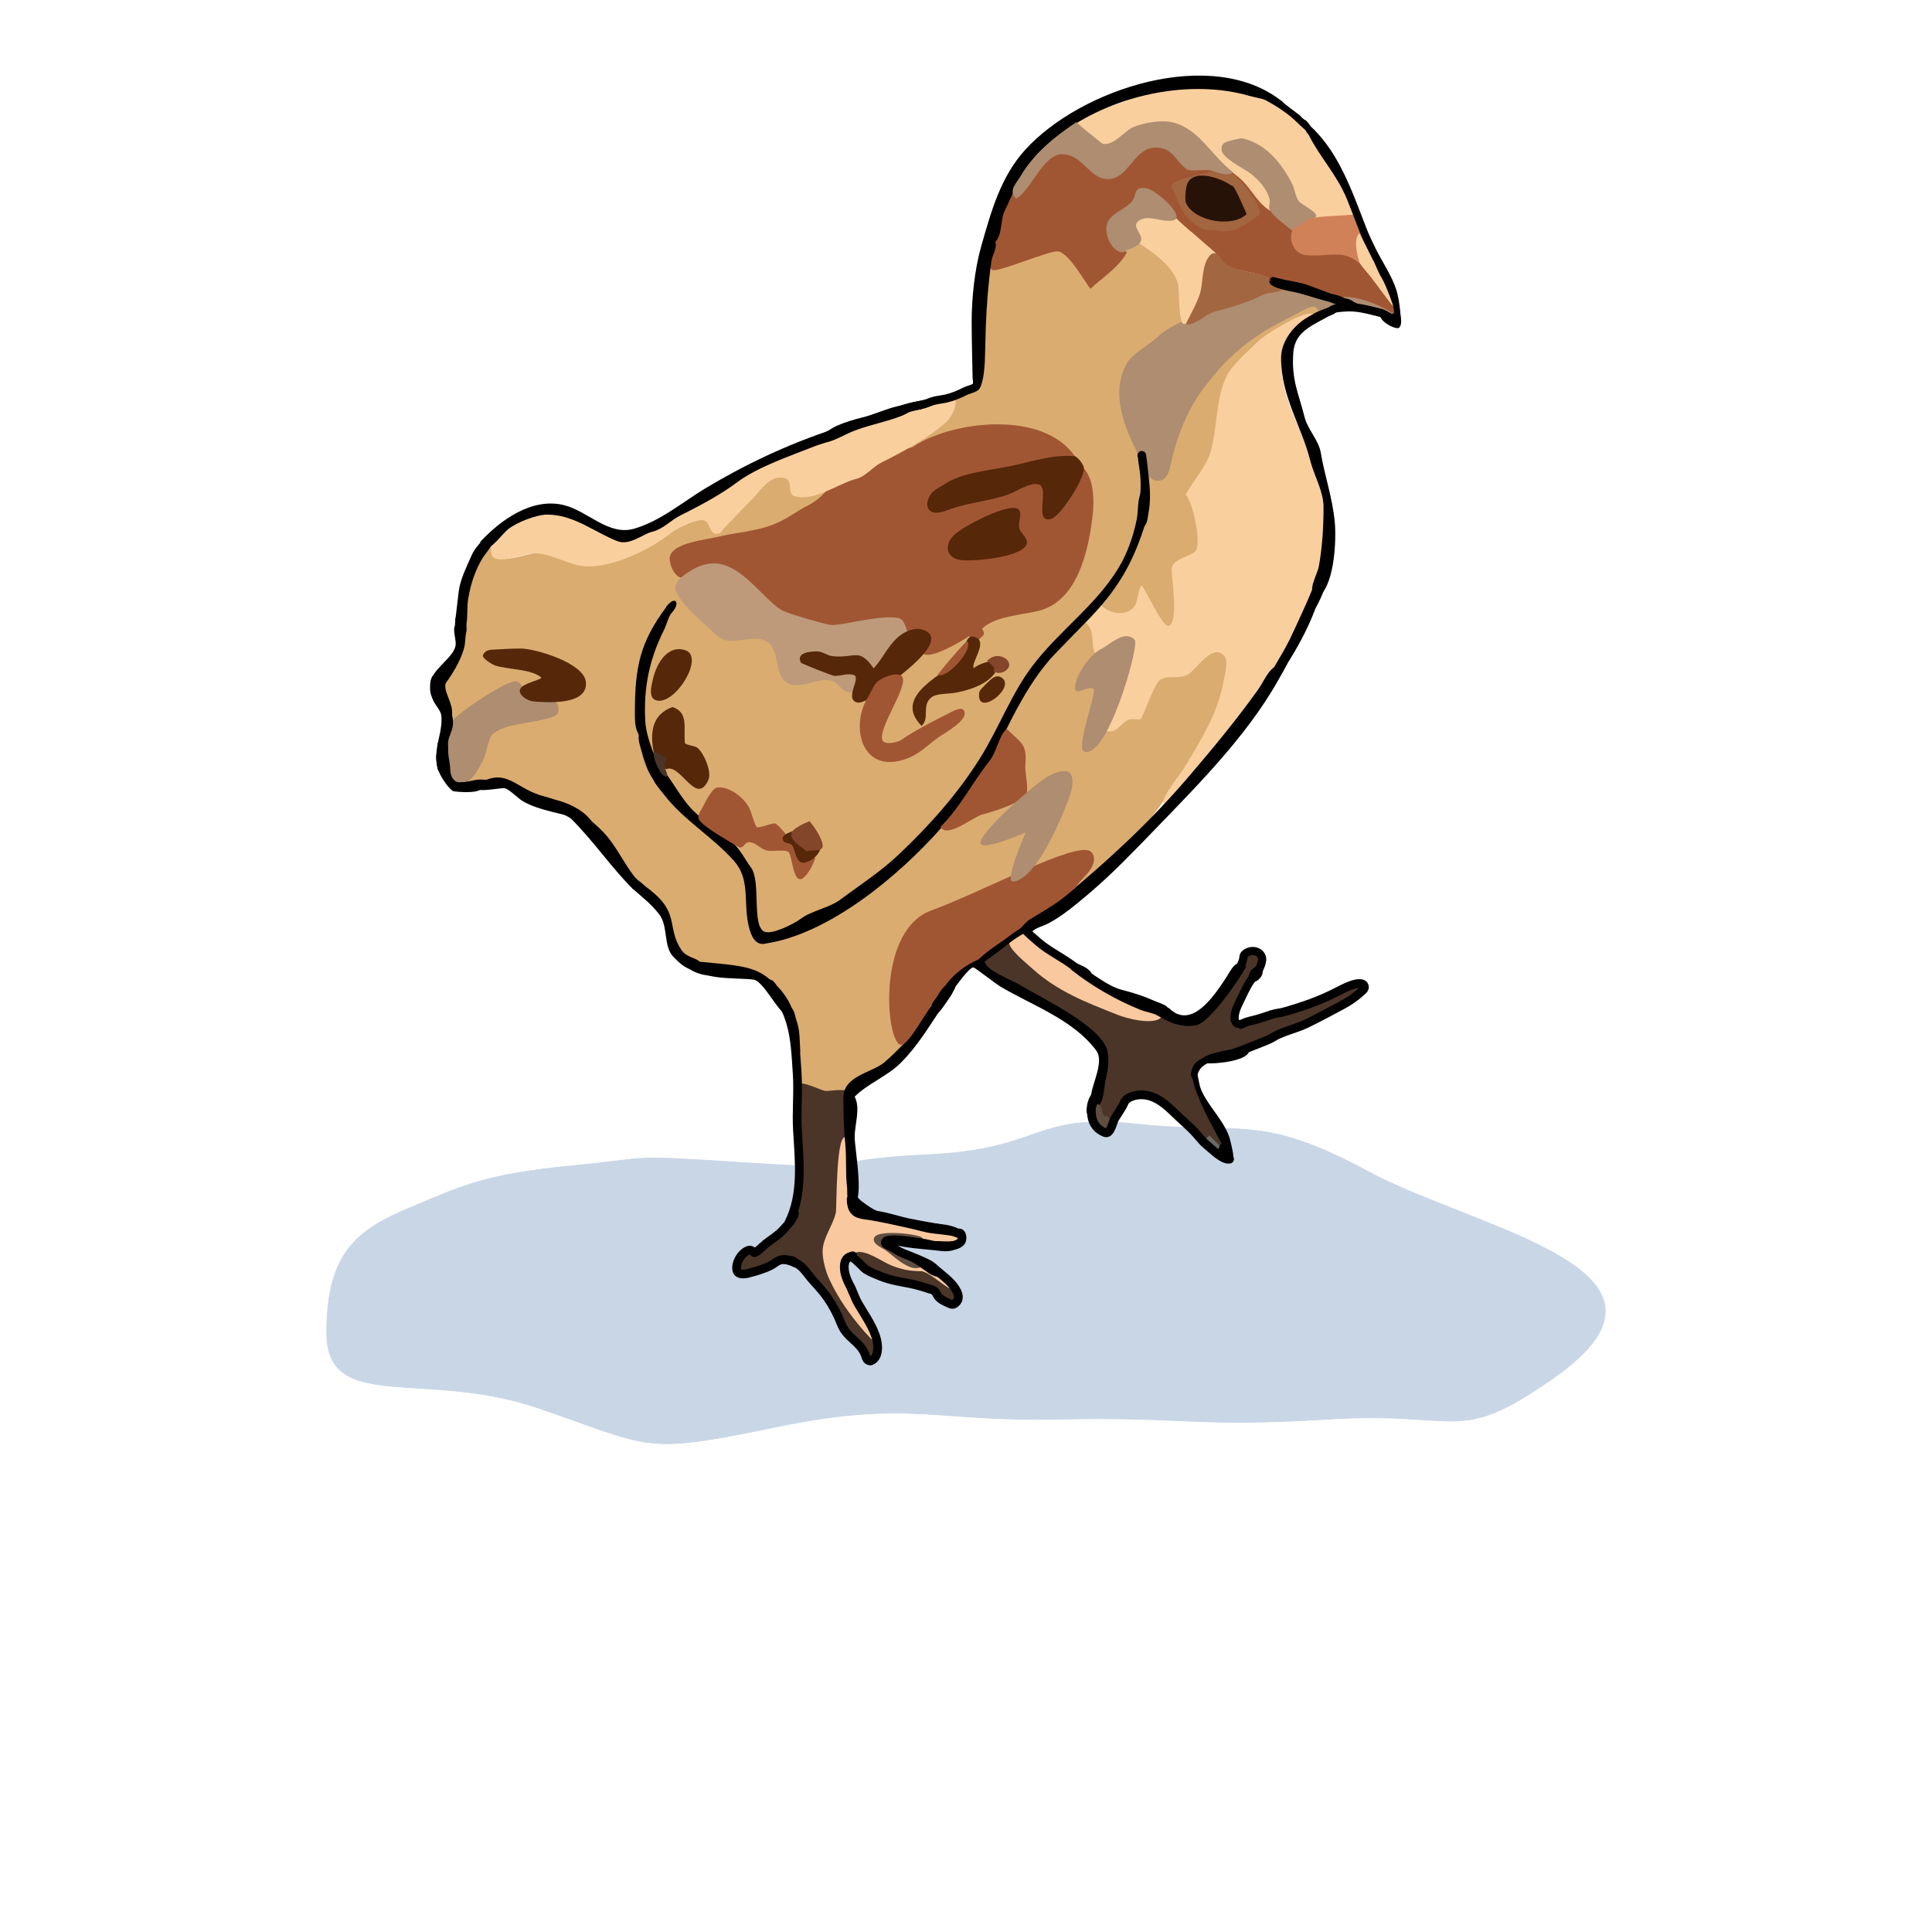 <?xml version="1.0" encoding="UTF-8" standalone="no"?>
<!DOCTYPE svg PUBLIC "-//W3C//DTD SVG 1.1//EN" "http://www.w3.org/Graphics/SVG/1.1/DTD/svg11.dtd">
<!-- Created with Vectornator (http://vectornator.io/) -->
<svg height="100%" stroke-miterlimit="10" style="fill-rule:nonzero;clip-rule:evenodd;stroke-linecap:round;stroke-linejoin:round;" version="1.1" viewBox="0 0 2048 2048" width="100%" xml:space="preserve" xmlns="http://www.w3.org/2000/svg" xmlns:xlink="http://www.w3.org/1999/xlink">
<defs/>
<g id="Layer-1"/>
<g id="Layer-2"/>
<g id="Layer-3">
<g opacity="1">
<path d="M346.327 1412.89C346.327 1327.31 378.791 1303.7 434.858 1280.09C490.932 1256.48 514.535 1244.68 606.024 1235.82C697.506 1226.97 659.14 1224.02 794.891 1232.87C930.635 1241.73 859.812 1229.92 983.757 1224.02C1107.7 1218.12 1092.95 1179.75 1205.09 1191.56C1317.23 1203.36 1334.93 1179.75 1450.02 1241.73C1565.12 1303.7 1810.05 1345.84 1647.74 1460.1C1543.95 1533.17 1550.36 1495.52 1408.71 1504.37C1267.06 1513.22 1255.25 1501.42 1122.46 1504.37C989.66 1507.32 963.099 1483.39 821.445 1512.9C679.799 1542.41 691.604 1533.88 570.609 1492.57C449.614 1451.25 346.327 1498.47 346.327 1412.89Z" fill="#c8d6e6" fill-rule="nonzero" opacity="1" stroke="#c8d6e6" stroke-linecap="butt" stroke-linejoin="round" stroke-width="0.731"/>
<g opacity="1">
<g opacity="1">
<path d="M1058 246.497C1063.5 251.996 1060.12 261.99 1067 267.497C1076.76 275.308 1105.55 263.497 1117 263.497C1127.77 263.497 1151.91 287.409 1158 293.497C1161.41 290.082 1167.51 289.236 1172 285.497C1185.59 274.173 1191.27 262.075 1208 256.497C1209.11 256.129 1211.67 259.234 1212 259.497C1220.3 266.136 1228.27 271.768 1236 279.497C1250.98 294.474 1251 304.95 1251 326.497C1251 331.072 1255 336.986 1254 341.497C1252.62 347.718 1234.49 353.538 1230 357.497C1224.87 362.022 1219.84 366.661 1215 371.497C1188.14 398.357 1193.51 445.283 1206 476.497C1209.29 484.713 1215.33 506.163 1226 507.497C1240.47 509.306 1245.16 467.017 1249 455.497C1264.3 409.6 1309.63 363.183 1351 342.497C1356.84 339.579 1390.75 322.105 1394 323.497C1396.82 324.708 1398.44 327.792 1401 329.497C1399.29 332.062 1374.03 339.283 1366 342.497C1348.7 349.417 1332.74 364.754 1320 377.497C1299.89 397.611 1298.36 435.734 1291 461.497C1287.03 475.4 1281.91 493.617 1273 505.497C1268.46 511.549 1262.39 517.718 1259 524.497C1263.98 529.476 1274.72 576.543 1271 581.497C1265.48 588.851 1245.84 593.652 1245 602.497C1243.27 620.679 1253.15 652.343 1240 665.497C1221.51 656.252 1222.55 636.048 1210 623.497C1205.34 628.156 1207.88 637.675 1204 643.497C1194.52 657.725 1176.19 652.686 1166 642.497C1175.52 632.975 1178.77 618.331 1186.48 605.497C1196.48 588.838 1209.9 573.333 1212 556.497C1213.08 547.876 1218.8 528.295 1213 522.497C1206.94 528.556 1209.65 541.255 1208 549.497C1204.72 565.921 1196.8 597.73 1186.48 611.497C1173.74 628.485 1163.73 638.005 1149 653.337C1130.39 672.703 1108.5 687.799 1093 709.497C1067.22 745.596 1051.7 790.52 1026 826.497C1000.93 861.597 969.327 894.211 937 922.497C916.29 940.618 868.673 978.667 841 984.202C829.955 986.411 821.637 993.163 809.979 991.497C798.969 989.924 801 953.107 801 943.497C801 922.796 784.699 905.338 771 890.497C772 889.497 772 889.497 773 888.497C779.047 891.521 787.291 889.58 794 891.497C799.284 893.007 804.377 885.668 809.355 886.497C817.412 887.84 827.673 898.357 835 901.497C844.428 905.538 839.543 908.481 849.571 914.497C856.656 918.748 868.548 894.918 870 892.497C864.641 887.138 863.259 879.071 858 872.497C849.623 876.686 838.69 880.807 832 887.497C829.399 884.896 823.686 875.866 820 875.497C814.155 874.913 801.124 881.271 797 875.497C795.438 873.31 796.85 870.047 796 867.497C791.354 853.558 775.246 835.466 759 837.497C747.404 838.947 748.811 861.686 743 867.497C733.293 862.644 726.674 853.171 719 845.497C713.302 839.799 700.4 825.963 706 818.497C704.5 816.997 704.5 816.997 703 815.497C718.852 799.645 738.881 854.83 749 826.497C752.83 815.773 744.105 800.602 737 793.497C733.93 790.427 724.538 793.516 724 788.497C723.112 780.211 724.297 771.825 724 763.497C723.651 753.733 710.356 748.776 703 754.497C687.02 766.926 706.459 786.038 693 799.497C688.306 794.803 686.52 783.339 685 776.497C676.522 738.346 685.484 711.045 697 676.497C699.702 668.392 717.88 643.377 713 638.497C691.811 659.687 680.03 707.365 679 744.353C678.639 757.321 673.262 767.021 678 776.497C683.964 788.426 681.224 805.721 692 816.497C688.838 822.821 705.615 840.983 709 845.497C730.126 873.666 763.152 888.7 784 916.497C800.823 938.928 782.262 978.864 804 997.497C813.012 1005.22 835.736 992.629 844 988.497C884.763 968.116 922.634 950.005 957 917.497C971.009 904.246 986.28 891.123 998 875.497C1008.51 886.007 1023.91 867.27 1035 864.497C1041.57 862.855 1076.07 844.003 1077 837.497C1078.3 828.393 1068.3 817.377 1069 805.497C1069.75 792.772 1078.32 782.74 1066 773.497C1069.23 769.191 1067.28 765.174 1069.84 760.059C1073.51 752.707 1081.37 744.083 1084 737.497C1095.41 708.962 1130.71 678.036 1151 658.497C1153.75 661.246 1155.68 659.632 1158 663.497C1161.26 668.927 1159.12 680.927 1161 687.497C1163.9 697.638 1173.32 701.594 1172 713.497C1171.41 718.83 1163.54 724.135 1160 726.497C1164.55 733.329 1179.53 734.388 1180 742.84C1180.3 748.176 1173 754.153 1173 759.497C1173 762.555 1168.92 770.866 1173 772.497C1181.67 775.965 1189.16 766.88 1195 762.497C1199.79 758.908 1207.29 763.908 1210 758.497C1216.36 745.775 1217.55 729.947 1228 719.497C1234.36 713.134 1251.15 719.573 1260 712.497C1267.84 706.225 1287.11 678.639 1299 693.497C1306.62 703.021 1299.68 725.789 1297 736.497C1287.65 773.885 1259.5 810.241 1238 842.497C1207.1 888.847 1166.68 924.364 1125 956.252C1110.14 967.618 1094.6 975.554 1080 987.497C1076.77 990.141 1066.94 993.512 1063 994.497C1050.33 997.664 1039.15 1013 1030 1021.32C1002.95 1045.9 988.757 1074.1 965 1100.5C956.203 1110.27 947.728 1120.83 937 1128.5C928.615 1134.49 917.011 1137.49 909 1143.5C903.784 1147.41 901.039 1153.72 896 1157.5C890.116 1161.91 851.403 1156 848 1147.5C843.962 1137.4 841.409 1122.83 841.409 1112.5C841.409 1080.72 825.348 1057.51 802.82 1034.99C784.922 1017.09 745.882 1033.38 723 1010.5C711.045 998.542 710.719 979.348 700.136 966.118C688.826 951.981 681.393 941.89 669 929.497C664.424 924.921 660.829 915.156 658 909.497C649.132 891.762 627.604 868.985 611 859.497C595.106 850.415 576.271 847.406 559 840.497C548.91 836.461 542.942 827.685 532 825.497C521.753 823.448 499.354 836.851 491 828.497C503.133 810.297 503.399 794.099 520 777.497C532.259 765.238 559.429 765.946 575 761.497C580.24 760 587.373 759.278 590 753.497C591.859 749.408 585.987 743.501 592 741.497C602.066 738.142 610.182 740.879 618 731.497C626.922 720.791 605.448 707.366 599 703.497C577.58 690.645 551.678 689.497 526 689.497C521.781 689.497 516.969 690.528 514 693.497C522.555 710.608 553.892 707.423 571.803 715.754C585.576 722.16 576.244 729.871 577.813 730.916C575.563 733.167 556.352 730.908 554 729.497C547.765 725.756 550.196 723.475 541 724.497C536.728 724.972 530.203 733.695 526 736.497C510.89 746.57 494.233 752.687 480 765.497C476.676 762.173 477.365 755.228 475 750.497C457.377 715.251 487.049 713.957 490 681.497C493.241 645.85 484.366 599.253 520 575.497C524.488 579.985 519.032 588.6 527 591.497C538.716 595.758 565.848 584.497 578 584.497C596.976 584.497 612.988 598.497 632 598.497C667.162 598.497 700.489 566.102 732 553.497C735.602 552.056 744.777 547.811 748 550.497C750.673 552.724 757.85 567.199 762 563.497C773.61 553.143 784.112 541.608 795 530.497C798.929 526.488 820.41 499.101 833 504.497C840.884 507.876 837.193 523.259 844 524.497C851.809 525.917 873.063 515.561 878 520.497C852.215 546.282 812.873 565.277 777 569.497C759.055 571.608 727.135 572.173 714 587.497C703.376 599.892 720.07 605.567 726 611.497C707.122 630.375 729.605 639.102 743 652.497C749.465 658.962 755.605 672.148 765 674.497C777.303 677.573 795.269 675.628 807 676.497C811.543 676.834 817.363 681.333 820 684.497C829.222 695.564 824.392 710.89 836 722.497C842.489 728.986 870.274 718.497 878 718.497C884.886 718.497 889.105 728.139 895 730.497C897.848 731.637 905.009 729.036 906 733.497C906.461 735.572 904.164 741.218 908 742.497C913.99 744.494 920.862 734.428 925 736.497C929.444 738.719 920.116 753.593 919 757.497C913.762 775.83 914.876 788.686 928 800.497C948.43 818.884 986.041 788.711 1000 776.497C1007.73 769.736 1021.87 765.112 1018 753.497C1005.92 753.497 972.898 776.048 960 782.497C955.322 784.836 942.517 792.91 937 788.497C917.336 772.766 972.052 723.514 951 716.497C957.761 708.384 969.044 695.479 979 691.497C982.604 690.055 991.376 690.422 996 689.497C1006.45 687.407 1017.12 678.418 1026 672.497C1028 673.997 1028 673.997 1030 675.497C1023.95 683.56 1002.12 708.734 1003 710.497C991.304 722.193 953.299 742.796 976 765.497C983.543 757.955 973.748 749.277 987 737.497C995.805 729.67 1014.29 732.854 1025 727.497C1029.77 725.113 1065.66 706.813 1065 703.497C1062.27 689.857 1033.85 709.574 1028 712.497C1027 711.497 1027 711.497 1026 710.497C1030.3 704.045 1033.74 697.071 1035 689.497C1035.6 685.88 1033.22 681.702 1035 678.497C1039.87 669.729 1044.64 674.14 1037 666.497C1054.71 648.786 1091.58 652.348 1113 639.497C1146.48 619.409 1150.69 583.989 1155 549.497C1156.88 534.484 1158.96 514.767 1151 501.497C1134.88 474.632 1110.93 461.927 1082 455.497C1064.27 451.557 1043.02 458.245 1025 460.497C1011.93 462.13 1002.9 460.522 991 463.497C983.37 465.405 965.608 481.105 959 474.497C972.477 461.021 993.291 455.206 1007 441.497C1011.87 436.628 1005.77 425.78 1010 420.497C1015.16 414.043 1034 415.163 1038 408.497C1040.93 403.611 1040.88 385.447 1041 382.497C1041.47 370.835 1041.58 359.161 1042 347.497C1042.65 329.576 1045.39 259.106 1058 246.497Z" fill="#daac70" fill-rule="nonzero" opacity="1" stroke="none"/>
<path d="M1140 484.497C1133.84 490.657 1118.33 485.497 1113 485.497C1104.18 485.497 1093.65 490.576 1085 492.497C1061.06 497.817 1032.7 500.646 1011 511.497C1003.42 515.29 993.497 517.006 990 527.497C982.535 549.893 1006.27 537.88 1017 535.497C1033.76 531.773 1050.67 528.939 1067 523.497C1074.76 520.912 1084.08 513.817 1092 512.497C1121.55 507.572 1096.26 551.845 1113 548.497C1124.58 546.182 1139.62 521.645 1143 511.497C1144.74 506.266 1143.71 499.782 1148 495.497C1160.33 507.823 1159.99 532.548 1158 548.497C1153.57 583.944 1142.33 637.164 1101 647.497C1083.11 651.97 1054.28 653.221 1041 666.497C1045.4 673.098 1042.18 673.315 1036 679.497C1032.72 676.214 1030.65 678.146 1027 674.497C1019.45 679.533 985.572 700.069 978 692.497C992.178 678.319 980.405 660.794 961 670.497C958.827 668.324 957.686 664.99 955 663.497C948.99 660.158 931.249 663.047 924 664.497C904.584 668.38 877.397 668.856 859 661.497C849.592 657.734 838.653 654.689 830 649.497C807.23 635.835 793.751 609.081 768 600.497C743.903 592.465 741.346 609.773 725 612.497C715.312 614.112 708.785 597.178 710 590.497C712.76 575.318 748.379 572.152 759 569.497C779.532 564.364 800.88 563.545 821 555.497C834.409 550.133 844.207 541.894 857 535.497C862.796 532.599 874.769 524.191 877 517.497C883.192 517.497 887.95 513.022 893 510.497C913.662 500.166 933.237 488.955 954 476.497C959.017 473.487 963.413 476.555 968 473.497C1009.48 445.843 1106.54 434.314 1140 484.497Z" fill="#a15633" fill-rule="nonzero" opacity="1" stroke="none"/>
<path d="M1393 333.497C1384.58 344.719 1370.76 348.973 1364 362.497C1347.64 395.226 1371.26 442.015 1386 471.497C1401.84 503.179 1407.87 548.686 1404 583.497C1393.26 680.147 1298.28 784.642 1234 852.497C1228.87 847.371 1250.9 821.328 1255 814.497C1272.85 784.748 1290.77 756.784 1297 722.497C1297.97 717.169 1302.41 700.786 1298 695.497C1285.99 681.089 1269.07 708.452 1260 714.497C1250.78 720.647 1238.66 715.087 1230 720.497C1223.16 724.774 1210.94 762.199 1209 762.497C1205.38 763.055 1201.62 761.94 1198 762.497C1189.21 763.85 1183.9 779.598 1172 774.497C1164.94 771.47 1171.52 739.069 1174 733.497C1176.98 726.798 1168.97 725.213 1166 721.497C1162.77 717.456 1170.57 711.64 1170 706.497C1169.17 699.038 1160.23 694.866 1159 687.497C1157.23 676.879 1159.81 666.857 1150 659.497C1155.84 653.661 1161.36 647.518 1167 641.497C1175.98 650.479 1192.93 653.866 1202 643.497C1206.19 638.714 1205.85 626.729 1210 620.497C1214.76 625.261 1232.84 666.138 1239 663.497C1249.52 658.99 1242 614.53 1242 603.497C1242 592.378 1260.86 590.639 1267 584.497C1274.38 577.12 1264.29 531.79 1257 524.497C1265.22 508.05 1279.46 494.676 1284 476.497C1290.93 448.764 1288.72 422.92 1300 399.368C1306.41 385.98 1322.17 373.331 1334 361.497C1340.36 355.137 1385.62 326.115 1393 333.497Z" fill="#f9cf9e" fill-rule="nonzero" opacity="1" stroke="none"/>
<path d="M1321 193.497C1328.42 200.921 1334.97 214.07 1343 220.497C1351.18 227.044 1370.45 237.09 1375 247.497C1380.87 260.915 1371.95 256.446 1383 267.497C1390.2 274.696 1419.17 260.626 1431 269.497C1451.11 284.579 1461.27 310.347 1481 323.497C1479.77 328.412 1479.03 326.525 1482 329.497C1474.08 339.402 1464.04 324.257 1453 321.497C1432.02 316.253 1409.67 315.334 1390 305.497C1384.85 302.924 1377.23 305.722 1373 301.497C1362.64 306.676 1351.29 297.214 1342 293.497C1324.91 286.661 1304.89 288.392 1291 274.497C1282.6 266.099 1276.03 257.461 1267 249.497C1260.49 243.753 1249.01 237.657 1244 230.497C1237.83 221.68 1231.46 205.862 1218 202.497C1203.06 198.763 1204.65 210.851 1196 219.497C1190.21 225.292 1183.85 225.815 1178 232.497C1167.73 244.229 1185.81 260.586 1194.5 267.536C1186.66 283.218 1164.78 297.282 1155.93 306.129C1152.5 302.699 1133.44 268.403 1122 266.497C1112.78 264.96 1056.2 289.97 1051.57 285.997C1035.86 272.532 1059.19 217.306 1073 203.497C1075 205.497 1075 205.497 1077 207.497C1082.61 201.889 1087.6 196.309 1093 190.497C1100.22 182.723 1102.75 169.175 1110.25 161.673C1134.04 137.88 1154.25 191.456 1178 187.497C1192.01 185.162 1199.21 159.655 1215 156.497C1245.71 150.356 1237.99 162.773 1260 178.497C1262.47 180.261 1282.94 161.286 1287.2 161.673C1301.74 162.994 1318.33 197.497 1321 193.497Z" fill="#a15633" fill-rule="nonzero" opacity="1" stroke="none"/>
<path d="M1308 1085.5C1318.97 1080.01 1333.96 1079.76 1347 1076.5C1366.08 1071.73 1387.25 1063.87 1404 1055.5C1414.61 1050.19 1432.59 1051.91 1441 1043.5C1443.51 1044.75 1444.74 1045.98 1446 1048.5C1412.56 1081.94 1371.65 1087.67 1332 1107.5C1316.06 1115.47 1287.53 1110.96 1273 1125.5C1273.5 1126.5 1273.5 1126.5 1274 1127.5C1271.64 1129.86 1267.09 1129.43 1266 1133.5C1261.91 1148.84 1276.16 1177.71 1285 1189.5C1288.86 1194.64 1300.53 1210.97 1295 1216.5C1290.99 1220.51 1286.01 1209.51 1282 1205.5C1279 1208.5 1279 1208.5 1276 1211.5C1264.17 1199.66 1252.83 1187.33 1241 1175.5C1232.26 1166.75 1211.02 1155.29 1199 1162.5C1189.09 1168.45 1185.12 1180.31 1179 1189.5C1175.31 1187.65 1177.53 1189.02 1173 1184.5C1159.32 1191.34 1167.08 1153.17 1168 1149.5C1174.89 1121.95 1173.72 1111.22 1153 1090.5C1127.71 1065.21 1090.14 1056.85 1063 1036.5C1059.26 1033.69 1035.89 1022.17 1039 1017.5C1041.88 1013.18 1063.63 995.224 1070 996.497C1071.79 996.856 1078.64 1008.98 1080 1010.5C1091.46 1023.3 1102.78 1031.58 1116 1041.5C1149.45 1066.59 1191.14 1077.5 1232 1077.5C1241.21 1077.5 1250.41 1086.5 1260 1086.5C1276.47 1086.5 1309.21 1037.34 1314.55 1021.32C1315.79 1017.6 1315.84 1016.66 1321 1011.5C1325.18 1007.32 1335.11 1012.17 1336 1017.5C1337.23 1024.89 1329.05 1025.34 1327 1031.5C1325.73 1035.3 1326.4 1040.29 1325 1044.5C1320.93 1056.71 1303.63 1072.38 1308 1085.5Z" fill="#4a3528" fill-rule="nonzero" opacity="1" stroke="none"/>
<path d="M1007 421.497C1018.95 419.433 1010.8 440.565 1003 447.497C983.903 464.473 956.463 479.266 934 490.497C925.479 494.758 917.319 505.167 908 507.497C889.461 512.132 864.878 530.971 844 526.497C830.545 523.614 845.73 504.424 825 506.497C812.981 507.699 805.541 520.956 797 529.497C787.165 539.332 777.532 549.369 768 559.497C765.965 561.659 765.171 564.591 762 565.497C751.481 568.502 753.295 552.956 746 551.497C738.488 549.995 718.065 559.645 712 564.497C689.381 582.592 651.982 600.497 623 600.497C604.459 600.497 586.306 586.497 566 586.497C556.869 586.497 524.213 600.349 521 587.497C515.908 567.13 540.334 559.697 554 551.497C602.732 522.258 631.633 580.339 679 568.497C695.089 564.475 706.291 550.381 721 544.497C749.495 533.099 771.236 511.299 798.624 497.605C804.913 494.46 817.379 489.152 824 487.497C834.429 484.89 844.438 479.278 854 474.497C871.104 465.945 891.839 462.078 909 453.497C939.726 438.134 973.149 427.347 1007 421.497Z" fill="#f9cf9e" fill-rule="nonzero" opacity="1" stroke="none"/>
<path d="M1434 229.497C1425.01 229.497 1404.7 234.437 1395 232.497C1391.01 231.699 1390.65 225.586 1388 222.497C1385.16 219.18 1378.21 216.705 1375 213.497C1371.61 210.104 1371.69 203.725 1370 199.497C1363.8 183.99 1351.18 166.914 1338 157.497C1330.52 152.152 1300.37 142.712 1297 154.497C1294.12 164.58 1310.74 171.631 1317 176.497C1334.22 189.887 1343.83 197.669 1348 218.497C1348.87 222.824 1350.13 220.365 1347 223.497C1334.67 217.331 1327.52 202.019 1317 191.497C1307.43 181.925 1294.7 176.202 1285 166.497C1273.89 155.383 1267.11 138.101 1251 133.497C1237.73 129.705 1214.57 128.957 1202 136.497C1191.56 142.762 1182.15 154.497 1169 154.497C1166.73 154.497 1145.79 135.129 1140 130.497C1152.75 117.744 1178.69 113.021 1195 106.497C1268.73 77.004 1349.23 85.623 1397 152.497C1405.2 163.972 1438.42 216.224 1434 229.497Z" fill="#f9cf9e" fill-rule="nonzero" opacity="1" stroke="none"/>
<path d="M1333.85 228.497C1333.39 228.27 1320.5 239.532 1307.4 243.857C1297.71 247.055 1287.06 243.57 1285.59 243.857C1277.36 245.452 1265.02 239.019 1256.47 227.497C1249.38 217.955 1245.62 203.572 1242.36 199.497C1233.88 188.925 1294.87 182.362 1293 178.625C1300.1 171.529 1343.16 219.183 1333.85 228.497Z" fill="#a26640" fill-rule="nonzero" opacity="1" stroke="none"/>
<path d="M1477.03 332.818C1474.31 335.538 1468.72 332.776 1466 335.497C1454.42 327.778 1429.57 323.782 1416 326.497C1411.83 327.331 1405.19 332.195 1401 331.497C1397.97 330.992 1396.67 327.022 1394 325.497C1389.73 323.056 1375.25 332.373 1371 334.497C1347.57 346.21 1328.76 356.717 1309 374.497C1300.9 381.786 1293.8 389.003 1287 397.497C1279.96 406.295 1272.85 414.739 1267 424.497C1253.92 446.295 1246.54 467.573 1241 492.497C1239.26 500.327 1236.46 510.805 1226 509.497C1213.27 507.906 1208.71 485.913 1204 476.497C1187.66 443.823 1179.22 412.385 1194.5 385.144C1200.48 374.489 1219.59 364.909 1229 355.497C1232.39 352.11 1251.21 339.604 1255 341.497C1262.93 333.57 1280.98 331.253 1292 328.497C1313.98 323.003 1334.22 308.549 1356 306.129C1372.64 304.28 1393.12 314.205 1409 319.497C1413.82 321.103 1417.26 316.566 1421 315.497C1434.74 311.572 1466.37 324.291 1477.03 332.818Z" fill="#ae8d71" fill-rule="nonzero" opacity="1" stroke="none"/>
<path d="M881 662.497C893.611 663.285 933.171 651.112 952.715 655.275C958.56 656.52 960.436 666.369 962 669.497C948.822 682.675 937.321 696.712 925 711.497C920.258 706.755 922.002 700.387 915 696.497C911.789 694.713 900.805 695.656 898 696.497C889.749 698.973 852.777 689.554 850 696.497C844.841 709.394 902.797 713.097 906 713.497C912.592 714.321 908.199 732.447 904 733.497C892.939 736.262 890.196 723.796 881 721.497C866.455 717.861 850.98 729.824 838 725.497C820.115 719.535 827.19 693.687 816 682.497C802.446 668.944 774.565 687.093 761 674.497C755.24 669.148 712.849 634.101 716 621.497C717.929 613.782 726.486 608.405 733 604.497C769.876 582.372 792.955 615.82 819 639.497C821.866 642.103 826.58 645.787 830 647.497C837.167 651.081 876.141 662.193 881 662.497Z" fill="#be9a7b" fill-rule="nonzero" opacity="1" stroke="none"/>
<path d="M917.536 1412.5C921.536 1408.5 922 1416.5 926 1412.5C931.484 1417.98 933.167 1447.91 924 1441.5C913.46 1434.12 909.514 1422.16 902 1412.5C884.88 1390.49 869.872 1367.37 850 1347.5C849.355 1346.85 840.73 1337.44 836 1336.5C821.924 1333.68 794.706 1352.27 785 1349.5C776.537 1347.08 789.647 1321.14 798 1329.5C812.301 1315.2 834.64 1306.4 843 1285.5C852.56 1261.6 846 1208.25 846 1183.5C846 1176.5 844.709 1158.27 848 1149.5C849.534 1145.41 870.235 1155.82 875 1156.5C877.959 1156.92 896.341 1153.35 898 1157.5C903.824 1172.06 896.681 1188.83 896 1204.5C895.753 1210.18 894.119 1216.9 893 1222.5C889.333 1240.83 892.863 1260.89 890 1279.5C886.929 1299.46 874 1314.79 874 1335.5C874 1360.01 899.392 1383.59 912 1402.5C914.967 1406.95 913.032 1407.99 917.536 1412.5Z" fill="#4a3528" fill-rule="nonzero" opacity="1" stroke="none"/>
<path d="M1211 519.497C1221.89 530.388 1216.38 548.364 1212 561.497C1199.33 599.493 1184.02 625.363 1154 656.497C1142.06 668.884 1129.87 681.036 1118 693.497C1086.95 726.098 1066.78 773.93 1048 811.497C1035.89 835.724 1014.95 858.308 997 878.497C952.977 928.023 878.919 990.652 810 1000.5C798.486 1002.14 794.715 987.071 793 978.497C788.274 954.865 795.108 931.744 778 912.497C755.227 886.877 725.35 869.948 704 842.497C696.489 832.841 682.079 818.458 698 810.497C711.016 823.513 720.012 844.509 735 859.497C747.787 872.284 764.998 881.495 778 894.497C785.693 902.19 790.113 911.648 796 919.497C806.989 934.149 796.602 980.798 810 987.497C817.864 991.429 841.648 979.261 848 974.497C860.725 964.953 878.886 962.583 891 953.497C911.562 938.075 932.992 924.419 952 906.497C985.304 875.096 1015.44 841.186 1039 803.497C1058.89 771.673 1071.68 736.262 1094 706.497C1122.01 669.147 1161.83 641.787 1186 601.497C1195.19 586.174 1201.51 567.958 1205 550.497C1207 540.48 1205.2 528.195 1211 519.497Z" fill="#000000" fill-rule="nonzero" opacity="1" stroke="none"/>
<path d="M1359 107.497C1357 109.497 1357 109.497 1355 111.497C1345.86 105.405 1334.31 104.442 1324 101.497C1247.17 79.545 1143.66 109.353 1092 172.497C1079.33 187.987 1073.72 206.055 1065 223.497C1060.22 233.059 1062.84 248.662 1055 256.497C1057.52 261.528 1051.8 270.876 1051 276.497C1047.68 299.72 1045.86 322.964 1045 346.497C1044.58 358.161 1044.47 369.835 1044 381.497C1043.93 383.179 1042.89 424.39 1030 411.497C1033.38 408.115 1031.07 405.059 1031 400.497C1030.69 380.83 1030 361.167 1030 341.497C1030 316.565 1033.1 285.664 1040 261.497C1050.4 225.104 1060.46 187.567 1087 158.497C1146.11 93.761 1285.31 48.548 1359 107.497Z" fill="#000000" fill-rule="nonzero" opacity="1" stroke="none"/>
<path d="M1307 182.497C1301.12 188.379 1289.5 181.747 1282 180.497C1276.59 179.596 1261.31 181.98 1258 179.497C1244.82 169.61 1243.68 156.497 1225 156.497C1203.02 156.497 1196.77 186.61 1178 189.497C1155.47 192.963 1149.01 163.497 1126 163.497C1105.39 163.497 1092.71 202.642 1077 210.497C1068.54 202.037 1077.2 194.501 1082 186.497C1096.57 162.219 1117.55 145.131 1141 129.497C1146.42 134.917 1168.73 152.452 1169 152.497C1181.44 154.57 1191.32 138.77 1202 134.497C1212.56 130.274 1230.53 126.947 1242 129.497C1271.43 136.037 1283.8 165.098 1307 182.497Z" fill="#ae8d71" fill-rule="nonzero" opacity="1" stroke="none"/>
<path d="M897.943 1206.62C895.158 1212.19 900.041 1278.58 903 1284.5C905.175 1288.85 908.063 1286.56 911 1289.5C914.509 1285.99 912.264 1288.09 918 1283.5C923.388 1288.89 988.597 1307.67 998 1306.5C1002.9 1305.89 1001.37 1303.13 1004 1300.5C1007.03 1302.01 1009.87 1300.93 1013 1302.5C1015.99 1303.99 1020.14 1309.59 1018.74 1313.59C1017.66 1316.68 1011.45 1318.45 1010.26 1318.91C1002.71 1321.82 984.312 1321.91 971.795 1318.81C964.286 1316.96 961.678 1311.74 957 1311.5C949.669 1311.12 942.316 1311.11 935 1310.5C931.514 1310.21 932.053 1309.44 929 1312.5C934.582 1323.66 957.904 1329.69 978.151 1339.78C992.338 1346.85 1004.47 1358.5 1010.26 1364.28C1004.29 1373.23 960.864 1348.74 953 1346.5C934.119 1341.1 910.264 1319.15 895 1339.5C885.568 1352.07 935.564 1412.72 926.213 1422.07C904.75 1400.61 872 1357.86 872 1326.5C872 1312.51 882.968 1299.14 886 1285.5C887.12 1280.46 885.822 1194.5 897.943 1206.62Z" fill="#f9c89e" fill-rule="nonzero" opacity="1" stroke="none"/>
<path d="M1139 483.497C1141.64 483.694 1149 492.192 1149 496.497C1149 508.732 1123.88 548.684 1113 550.497C1095.77 553.368 1113.01 516.773 1101 513.497C1091.5 510.905 1076.89 521.535 1068 524.497C1050.33 530.387 1031.83 532.402 1014 537.497C1007.55 539.339 999.546 543.497 993 543.497C981.13 543.497 980.662 532.393 987 523.497C990.143 519.085 999.533 514.545 1001 513.497C1019.01 500.629 1052.09 498.367 1074 493.497C1096.21 488.562 1115.88 481.772 1139 483.497Z" fill="#562709" fill-rule="nonzero" opacity="1" stroke="none"/>
<path d="M1361 709.497C1330.05 771.4 1272.6 829.311 1225 878.497C1201.78 902.487 1179.36 926.041 1154 947.497C1140.86 958.617 1125.07 971.961 1110 979.497C1105.07 981.963 1098.05 983.452 1094 987.497C1096.5 989.997 1096.5 989.997 1099 992.497C1097.5 994.497 1097.5 994.497 1096 996.497C1081.75 982.249 1076.47 1001.96 1069 994.497C1077.1 978.29 1111.52 964.166 1127 951.497C1174.11 912.952 1219.45 870.641 1259 824.497C1285.02 794.138 1310.62 763.225 1334 730.497C1340.94 720.787 1349.28 697.773 1361 709.497Z" fill="#000000" fill-rule="nonzero" opacity="1" stroke="none"/>
<path d="M548 722.497C556.885 726.29 552.061 734.746 558 739.497C570.259 749.304 592 731.379 592 753.497C592 760.676 576.646 762.336 572 763.497C556.746 767.311 536.163 767.625 523 777.497C517.676 781.49 515.901 797.865 512.827 804.014C508.333 813.002 499.212 834.3 484 830.497C468.71 826.675 470.125 797.998 473 786.497C474.063 782.246 474.661 769.949 478 765.497C485.32 755.737 539.566 718.897 548 722.497Z" fill="#ae8d71" fill-rule="nonzero" opacity="1" stroke="none"/>
<path d="M885 454.497C895.909 465.406 872.405 469.535 865 472.497C838.626 483.047 803.555 494.581 781 511.497C762.963 525.025 741.093 536.45 721 546.497C711.045 551.475 703.048 560.735 692 563.497C680.494 566.374 667.496 578.895 654 573.497C629.312 563.622 608.114 545.497 580 545.497C568.602 545.497 546.704 554.037 538 561.497C532.674 566.062 521.196 581.497 515 581.497C512.23 581.497 509.632 575.55 509 574.497C530.418 551.431 563.786 526.944 598 535.497C623.141 541.782 645.043 568.199 672 560.497C700.104 552.467 723.55 532.167 748 517.497C789.416 492.648 834.5 470.997 885 454.497Z" fill="#000000" fill-rule="nonzero" opacity="1" stroke="none"/>
<path d="M1246 230.497C1259.32 243.822 1274.97 255.637 1289 268.497C1274.73 282.768 1276.37 308.761 1267 327.497C1264.61 332.274 1262.18 343.497 1255 343.497C1249.23 343.497 1249.92 306.632 1249 302.497C1244.55 282.481 1223.33 268.384 1207 257.497C1211.77 247.954 1189.12 228.497 1219 228.497C1222.68 228.497 1226.34 229.091 1230 229.497C1234.83 230.033 1241.5 232.746 1246 230.497Z" fill="#f9cf9e" fill-rule="nonzero" opacity="1" stroke="none"/>
<path d="M974 666.497C1016.35 674.967 944.294 723.075 934 731.497C929.731 734.99 914.948 746.813 908 744.497C895.019 740.17 913.354 718.282 905 715.497C898.668 713.386 891.675 716.497 885 716.497C881.793 716.497 849.344 703.186 849 702.497C843.444 691.386 859.566 690.497 866 690.497C871.915 690.497 876.732 694.839 882 695.497C905.966 698.493 910.702 685.55 926 708.497C939.05 695.447 947.126 667.497 974 666.497Z" fill="#562709" fill-rule="nonzero" opacity="1" stroke="none"/>
<path d="M1420 326.497C1403.82 342.681 1373.2 344.85 1371 373.497C1368.75 402.789 1376.5 416.487 1383 442.497C1386.07 454.792 1397.92 466.993 1400 479.497C1404.21 504.785 1412.69 527.917 1415 554.497C1416.56 572.489 1414.67 615.827 1400 630.497C1398.25 629.624 1391.31 627.051 1391 625.497C1389.88 619.921 1396.93 606.372 1398 600.497C1401.78 579.683 1403 558.222 1403 537.497C1403 520.678 1392.81 503.727 1389 488.497C1379.69 451.249 1358 420.788 1358 379.497C1358 355.468 1381.92 333.177 1404 329.497C1409.13 328.641 1415.74 322.235 1420 326.497Z" fill="#000000" fill-rule="nonzero" opacity="1" stroke="none"/>
<path d="M843.301 899.803C846.928 903.43 849.053 907.743 852.301 911.803C855.482 910.212 858.934 909.487 862.301 907.803C863.301 908.803 863.301 908.803 864.301 909.803C862.6 913.204 861.018 917.94 859.301 920.803C839.972 953.018 841.137 905.721 835.301 902.803C830.455 900.38 819.76 902.583 814.301 901.803C806.507 900.69 802.629 894.024 795.301 892.803C788.627 891.691 788.352 901.302 782.263 897.497C775.159 893.057 748.103 878.265 741.693 869.803C738.169 865.149 742.637 860.13 745.301 854.803C747.952 849.499 754.734 835.499 760.301 834.803C773.874 833.106 790.529 846.875 795.301 858.803C796.252 861.182 800.832 876.558 802.301 876.803C806.872 877.565 816.729 872.803 821.301 872.803C824.797 872.803 844.382 897.64 843.301 899.803Z" fill="#a15633" fill-rule="nonzero" opacity="1" stroke="none"/>
<path d="M1087 987.497C1112.87 1013.37 1144.79 1028.73 1172 1050.5C1188.33 1063.56 1216.96 1064.46 1231 1078.5C1222.43 1087.07 1194.67 1079.76 1184 1075.5C1151.13 1062.35 1120.86 1050.92 1094 1026.5C1087.56 1020.64 1067.86 1004.91 1070 998.497C1072.14 992.092 1081.58 991.111 1087 987.497Z" fill="#f9c89e" fill-rule="nonzero" opacity="1" stroke="none"/>
<path d="M954 715.497C968.264 720.174 932.13 768.191 935 783.497C936.309 790.48 951.046 787.133 955 784.497C970.934 773.874 988.141 764.926 1005 756.497C1008.66 754.668 1019.31 748.124 1022 753.497C1026.88 763.263 1002.04 776.467 995 781.497C983.995 789.358 975.052 798.676 963 803.497C913.885 823.143 900.128 770.395 920.416 738.497C923.536 733.592 926.054 725.884 930.494 722.25C935.59 718.081 947.303 713.301 954 715.497Z" fill="#a15633" fill-rule="nonzero" opacity="1" stroke="none"/>
<path d="M1316 146.497C1341.48 151.592 1358.83 173.155 1370 195.497C1372.81 201.113 1372.92 208.403 1377 213.497C1379.87 217.079 1397.46 225.199 1395 229.497C1390.13 238.014 1379.15 238.275 1373 247.497C1364.73 239.224 1352.23 232.465 1346 222.497C1344.23 219.67 1346.6 215.777 1346 212.497C1343.93 201.095 1333.89 190.161 1325 183.497C1318.25 178.437 1296.18 167.778 1295 159.497C1293.57 149.486 1302.51 149.661 1316 146.497Z" fill="#ae8d71" fill-rule="nonzero" opacity="1" stroke="none"/>
<path d="M574 718.497C564.958 709.455 537.412 709.635 525 705.497C521.608 704.366 510.643 697.663 512 694.497C514.531 688.59 519.39 688.837 525 688.497C533.99 687.952 542.994 687.497 552 687.497C567.639 687.497 618.522 702.669 621 722.497C624.249 748.487 577.969 744.578 565 743.497C559.509 743.04 547.58 736.126 552 729.497C555.477 724.281 571.248 721.249 574 718.497Z" fill="#562709" fill-rule="nonzero" opacity="1" stroke="none"/>
<path d="M1352 298.497C1351 299.997 1355.87 302.054 1361 305.903C1356.44 310.463 1344.64 309.676 1339 312.497C1323.35 320.321 1304.16 326.208 1287 330.497C1278.79 332.549 1265.23 346.26 1256.94 343.497C1261.57 334.233 1270.95 317.743 1273 307.497C1275.14 296.8 1274.54 277.069 1284 269.497C1289.81 264.846 1295.34 276.281 1298 278.497C1311.85 290.038 1336.54 286.902 1352 298.497Z" fill="#a26640" fill-rule="nonzero" opacity="1" stroke="none"/>
<path d="M1067 772.497C1082.08 787.579 1088.8 787.889 1086.97 809.879C1086.2 819.063 1089.79 831.325 1088.59 839.694C1087.04 850.528 1049.61 861.345 1041 863.497C1031.98 865.753 1003.48 889.455 997 876.497C1018.43 855.067 1030.94 829.069 1049 806.497C1056.63 796.956 1058.32 781.176 1067 772.497Z" fill="#a15633" fill-rule="nonzero" opacity="1" stroke="none"/>
<path d="M1076 538.497C1086.92 540.094 1077.65 553.679 1081 561.497C1082.8 565.697 1090.8 571.42 1088 577.497C1081.41 591.777 1026.6 595.63 1017 593.497C1001.69 590.094 1001.85 576.644 1011 567.497C1020.37 558.129 1062.5 536.522 1076 538.497Z" fill="#562709" fill-rule="nonzero" opacity="1" stroke="none"/>
<path d="M1046 1013.5C1034.48 1025.01 1069.51 1037.2 1080 1043.5C1103.52 1057.61 1168.75 1088.25 1174 1114.5C1176.12 1125.09 1174.29 1134.18 1172 1144.5C1170.08 1153.13 1170.48 1168.51 1163 1173.5C1153.73 1179.68 1156.59 1160.98 1157 1158.5C1159.05 1146.17 1170.33 1124.61 1162 1113.5C1137.14 1080.35 1093.8 1065.78 1060 1045.5C1055.67 1042.9 1033.59 1025.82 1032 1025.5C1027.87 1024.67 1012.64 1046.04 1009 1051.5C1005.7 1050.4 1001.3 1048.8 999 1046.5C1005.87 1032.76 1031.72 999.218 1046 1013.5Z" fill="#000000" fill-rule="nonzero" opacity="1" stroke="none"/>
<path d="M990 1063.5C992.812 1064.9 995.899 1066.4 998 1068.5C984.54 1088.69 972.405 1109.09 955 1126.5C940.284 1141.21 920.18 1148.32 906 1162.5C912.41 1175.32 906 1191.16 906 1205.5C906 1218.22 917.947 1280.48 902 1276.5C897.109 1275.27 898.378 1262.52 898 1259.5C896.037 1243.79 897.572 1228.22 896 1212.5C894.373 1196.23 894 1179.84 894 1163.5C894 1140.42 924.4 1137 937 1126.5C944.426 1120.31 951.165 1113.33 958 1106.5C970.707 1093.79 977.372 1076.13 990 1063.5Z" fill="#000000" fill-rule="nonzero" opacity="1" stroke="none"/>
<path d="M713 749.497C730.419 755.303 724.334 772.507 726 787.497C726.225 789.519 736.681 790.758 739 792.497C745.868 797.648 754.693 818.056 751 826.497C738.086 856.014 721.129 807.933 706 815.497C699.028 808.525 704.345 812.221 703 805.497C701.805 799.52 695.308 808.654 693 797.497C688.934 777.844 690.616 756.959 713 749.497Z" fill="#562709" fill-rule="nonzero" opacity="1" stroke="none"/>
<path d="M1435 227.497C1442.09 234.589 1452.75 276.746 1446 283.497C1424.67 262.167 1411.86 272.735 1385 270.497C1371.64 269.384 1366.1 255.105 1369.57 245.216C1371.13 240.759 1378.89 238.61 1381 236.497C1389.06 228.438 1403.17 230.045 1435 227.497Z" fill="#d18157" fill-rule="nonzero" opacity="1" stroke="none"/>
<path d="M679 936.497C675.786 939.711 675.016 938.481 671 942.497C647.355 918.852 629.839 892.336 606 868.497C604.244 866.741 599.512 864.125 597 863.497C583.931 860.23 564.414 856.106 553 848.497C548.388 845.423 539.866 836.778 535 835.497C532.664 834.882 508.218 839.543 507 836.497C502.616 825.537 510.204 828.815 516 826.497C536.216 818.411 547.989 833.293 566 840.497C594.768 852.004 614.699 857.196 638 880.497C655.215 897.712 662.61 920.107 679 936.497Z" fill="#000000" fill-rule="nonzero" opacity="1" stroke="none"/>
<path d="M1321 1024.5C1313.84 1038.82 1282.2 1083.2 1269 1086.5C1253.94 1090.26 1239.63 1084.07 1227 1076.5C1222.47 1073.78 1214.63 1072.75 1209 1070.5C1183.23 1060.19 1156.9 1045.02 1135 1027.5C1137.5 1024.5 1137.5 1024.5 1140 1021.5C1156.22 1029.61 1172.44 1045.11 1190 1049.5C1202.77 1052.69 1227.92 1060.42 1237 1069.5C1238 1069 1238 1069 1239 1068.5C1262.92 1092.42 1287.1 1055.34 1299 1037.5C1304.84 1028.73 1310.49 1013.99 1321 1024.5Z" fill="#000000" fill-rule="nonzero" opacity="1" stroke="none"/>
<path d="M1032 708.497C1037.43 703.07 1064.83 693.835 1057 709.497C1050.1 723.292 1032.42 730.321 1015.01 733.895C1004.37 736.08 992.68 734.629 987 739.497C976.668 748.353 985.922 760.575 977 769.497C944.752 737.25 1002.22 714.272 1019 697.497C1023.52 692.976 1021.18 670.689 1034 675.497C1047.47 680.549 1029.55 701.14 1032 708.497Z" fill="#562709" fill-rule="nonzero" opacity="1" stroke="none"/>
<path d="M1215 199.497C1225.51 200.909 1257.42 230.142 1244 233.497C1232.56 236.356 1218.39 227.261 1208 233.497C1193.82 242.007 1226.99 254.167 1196 264.497C1194.2 265.096 1191.41 267.899 1189 267.497C1176.19 265.362 1168.03 242.243 1176 232.497C1183.11 223.807 1191.45 222.045 1199 214.497C1206.21 207.292 1200.23 197.513 1215 199.497Z" fill="#ae8d71" fill-rule="nonzero" opacity="1" stroke="none"/>
<path d="M1305.52 196.907C1308.05 194.38 1318.54 220.948 1321.52 226.907C1307 241.434 1267.1 235.069 1257.52 215.907C1255.47 211.803 1256.93 202.729 1257.52 198.907C1260.96 176.587 1294.44 188.594 1305.52 196.907Z" fill="#261207" fill-rule="nonzero" opacity="1" stroke="none"/>
<path d="M707 642.497C710 645.497 710 645.497 713 648.497C708.487 653.01 706.949 661.599 704 667.497C688.122 699.254 682.134 729.045 684 764.497C684.639 776.63 689.795 790.984 694 801.497C694.899 803.746 700.494 808.509 699 811.497C697.619 814.259 693.637 816.179 691 817.497C679.949 806.446 682.268 789.034 676 776.497C672.936 770.37 673 762.422 673 755.497C673 706.899 678.391 680.642 707 642.497Z" fill="#000000" fill-rule="nonzero" opacity="1" stroke="none"/>
<path d="M467 730.497C473.66 739.377 481.664 757.849 480 769.497C479.185 775.199 475.631 780.817 475 786.497C474.087 794.712 478.904 809.587 465 806.497C460.107 805.41 464.141 786.932 465 783.497C466.728 776.585 469.649 762.12 467 755.497C464.53 749.322 456.781 742.811 458 735.497C458.334 733.492 465.11 732.387 467 730.497C464.705 728.202 457.396 727.875 457 725.497C454.565 710.885 481.773 697.613 483 683.497C483.638 676.161 477.856 663.283 485 661.497C497.452 658.384 493.396 672.185 493 680.497C492.311 694.964 476.461 721.036 467 730.497Z" fill="#000000" fill-rule="nonzero" opacity="1" stroke="none"/>
<path d="M727 689.497C746.762 696.787 715.914 747.476 696 742.497C686.811 740.2 690.627 726.675 692 720.497C696.235 701.438 709.004 682.859 727 689.497Z" fill="#562709" fill-rule="nonzero" opacity="1" stroke="none"/>
<path d="M1006 1365.5C1007.5 1364 1007.5 1364 1009 1362.5C1014.92 1368.42 1021.59 1375.1 1012 1381.5C1003.83 1386.95 995.684 1370.18 993 1367.5C988.666 1363.16 969.977 1361.91 965 1361.5C956.174 1360.76 912.776 1345.27 906 1338.5C907.443 1335.61 904.687 1328.33 908 1327.5C918.434 1324.89 935.155 1337.56 945 1341.5C955.556 1345.72 965.1 1347.5 976 1347.5C983.735 1347.5 999.905 1362.45 1006 1365.5Z" fill="#4a3528" fill-rule="nonzero" opacity="1" stroke="none"/>
<path d="M742 1019.5C799.748 1025.27 815.191 1022.88 842 1076.5C830.745 1087.75 811.853 1040.64 799 1038.5C783.259 1035.87 730.575 1040.35 742 1019.5Z" fill="#000000" fill-rule="nonzero" opacity="1" stroke="none"/>
<path d="M743 1020.5C741.255 1023.99 740.745 1027.75 738 1030.5C726.209 1024.6 726.521 1027.02 714 1014.5C703.071 1003.57 708.438 982.082 699 969.497C690.736 958.479 680.232 950.592 670 941.497C678.08 933.417 685.974 940.541 694 947.497C719.05 969.207 707.641 984.959 722 1006.5C728.239 1015.86 736.611 1014.11 743 1020.5Z" fill="#000000" fill-rule="nonzero" opacity="1" stroke="none"/>
<path d="M1393 137.497C1429.75 174.252 1440.7 230.892 1463 275.497C1462 276.497 1462 276.497 1461 277.497C1457.97 274.463 1455.96 278.416 1454 274.497C1443.77 254.031 1436.5 232.754 1428 211.497C1417.85 186.132 1399.14 166.781 1387 142.497C1391.53 137.97 1389.31 139.34 1393 137.497Z" fill="#000000" fill-rule="nonzero" opacity="1" stroke="none"/>
<path d="M945 1319.5C954.571 1329.07 968.713 1332.97 980 1340.5C968.23 1352.27 950.318 1333.99 939 1325.5C935.501 1322.87 922.979 1318.2 927 1311.5C932.182 1302.86 977.013 1308.55 978 1312.5C982.148 1329.09 953.284 1316.74 945 1319.5Z" fill="#5f4e40" fill-rule="nonzero" opacity="1" stroke="none"/>
<path d="M1266 1131.5C1269.77 1135.26 1270.56 1148.39 1273 1154.5C1280.27 1172.67 1299.17 1189.16 1304 1208.5C1308.46 1226.33 1312.64 1243.62 1288 1222.5C1290.42 1217.65 1290.24 1215.67 1295 1212.5C1288.76 1200.02 1254.9 1142.6 1266 1131.5Z" fill="#000000" fill-rule="nonzero" opacity="1" stroke="none"/>
<path d="M1458.22 268.395C1466.79 276.971 1493.09 339.932 1483 347.497C1479.42 350.178 1455.85 338.073 1464.75 329.175C1468.86 332.462 1475.77 334.724 1480 330.497C1470.24 315.851 1460.49 284.943 1452.21 268.395C1454.71 265.895 1455.72 270.895 1458.22 268.395Z" fill="#000000" fill-rule="nonzero" opacity="1" stroke="none"/>
<path d="M842 880.497C845.07 883.567 848.901 885.398 852 888.497C854.966 891.463 852.45 895.947 856 899.497C881.264 886.865 866.265 914.497 851 914.497C843.98 914.497 842.057 899.068 840 896.497C836.481 892.099 832.541 895.579 830 890.497C827.906 886.309 833.954 883.02 842 880.497Z" fill="#562709" fill-rule="nonzero" opacity="1" stroke="none"/>
<path d="M472 804.497C480.96 806.604 473.381 820.11 482 827.497C488.209 832.819 502.097 824.594 508 830.497C520.406 842.903 481.529 839.516 480 838.497C471.278 832.683 451.394 799.651 472 804.497Z" fill="#000000" fill-rule="nonzero" opacity="1" stroke="none"/>
<path d="M1023 413.497C1024 414.497 1024 414.497 1025 415.497C1010.08 430.413 981.551 425.966 964 436.497C959.13 439.419 953.472 442.497 947 442.497C944.397 442.497 942.841 439.338 941 437.497C955.262 423.235 1002.91 423.542 1023 413.497Z" fill="#000000" fill-rule="nonzero" opacity="1" stroke="none"/>
<path d="M1321 1107.5C1338.91 1125.41 1274.84 1130.34 1270 1125.5C1282.74 1112.76 1306.5 1114.75 1321 1107.5Z" fill="#000000" fill-rule="nonzero" opacity="1" stroke="none"/>
<path d="M858 870.497C861.763 874.26 873.168 890.48 872 897.497C870.993 903.544 857.881 900.576 855 902.497C851.481 898.978 837.76 891.135 838.728 884.02C839.57 877.828 854.632 872.181 858 870.497Z" fill="#83462a" fill-rule="nonzero" opacity="1" stroke="none"/>
<path d="M1062 718.497C1077.31 729.068 1034.65 761.321 1038 734.497C1038.18 733.018 1039 731.6 1040 730.497C1042.85 727.358 1045.87 724.364 1049 721.497C1053.21 717.634 1057.14 715.144 1062 718.497Z" fill="#562709" fill-rule="nonzero" opacity="1" stroke="none"/>
<path d="M1440.78 247.497C1442.02 248.745 1453.38 270.732 1460.21 285.997C1464.55 295.7 1469.02 301.383 1469 301.497C1468.78 302.593 1477.44 324.76 1477.01 325.047C1474.39 322.421 1453.67 294.124 1453.67 294.124C1450.99 290.672 1442.6 281.867 1441.11 277.997C1438.62 271.543 1434.53 252.915 1440.78 247.497Z" fill="#f9cf9e" fill-rule="nonzero" opacity="1" stroke="none"/>
<path d="M1171 1183.5C1172 1183 1172 1183 1173 1182.5C1177.85 1187.35 1175.43 1185.45 1180 1188.5C1176.87 1192.02 1174.57 1197.35 1170 1198.5C1161.53 1200.61 1155.19 1179.15 1156 1173.5C1156.28 1171.54 1162.73 1170.24 1164 1170.5C1167.62 1171.22 1168.34 1180.84 1171 1183.5Z" fill="#5f4e40" fill-rule="nonzero" opacity="1" stroke="none"/>
<path d="M1025 679.416C1033.31 687.722 1002.74 720.919 994.096 715.158C1000.92 706.059 1016.53 687.883 1025 679.416Z" fill="#a15633" fill-rule="nonzero" opacity="1" stroke="none"/>
<path d="M1203.22 679.416C1206.33 689.449 1173.11 806.293 1149 796.497C1140 792.84 1163.7 731.715 1159.05 729.997C1151.13 727.074 1141.99 737.054 1140 730.916C1137.14 722.075 1152.74 694.994 1167.97 687.497C1172.79 685.121 1182.95 676.761 1190.22 674.822C1197.89 672.775 1202.56 677.266 1203.22 679.416Z" fill="#ae8d71" fill-rule="nonzero" opacity="1" stroke="none"/>
<path d="M694 796.497C695.462 797.959 705.845 802.57 706 803.497C706.788 808.228 701.941 809.438 706 813.497C705.5 814.497 705.5 814.497 705 815.497C706.372 816.869 709.684 825.907 704 822.497C698.631 819.276 690.235 800.262 694 796.497Z" fill="#4a3528" fill-rule="nonzero" opacity="1" stroke="none"/>
<path d="M1282 1203.5C1287.5 1209 1287.5 1209 1293 1214.5C1291.17 1218.16 1292.17 1220.32 1289 1223.5C1282 1217 1282 1217 1275 1210.5C1278.5 1207 1278.5 1207 1282 1203.5Z" fill="#696969" fill-rule="nonzero" opacity="1" stroke="none"/>
<path d="M1334 1021.5C1350.47 1035.98 1315.34 1053.03 1325 1030.5C1326.11 1027.9 1329 1026.5 1331 1024.5C1332 1023.5 1332.94 1020.56 1334 1021.5Z" fill="#000000" fill-rule="nonzero" opacity="1" stroke="none"/>
<path d="M1358 106.497C1363.93 112.426 1371.53 117.106 1378 122.497C1375.5 124.997 1375.5 124.997 1373 127.497C1366.72 121.212 1360.85 115.98 1354 110.497C1356 108.497 1356 108.497 1358 106.497Z" fill="#000000" fill-rule="nonzero" opacity="1" stroke="none"/>
<path d="M1053 711.497C1056.69 707.811 1049.69 703.791 1046.33 700.431C1056.14 690.624 1069.02 697.102 1069.84 704.07C1070.54 710.03 1060.55 716.53 1053 711.497Z" fill="#83462a" fill-rule="nonzero" opacity="1" stroke="none"/>
<path d="M712 649.497C709 646.497 709 646.497 706 643.497C716.301 629.762 721.634 639.863 712 649.497Z" fill="#000000" fill-rule="nonzero" opacity="1" stroke="none"/>
<path d="M491 653.497C494.474 653.879 493 654.554 493 657.497C493 672.562 471.118 651.311 491 653.497Z" fill="#000000" fill-rule="nonzero" opacity="1" stroke="none"/>
<path d="M1377 121.497C1382.18 126.676 1379.49 124.366 1385 128.497C1381.82 131.676 1383.75 129.931 1379 133.497C1375.5 129.997 1375.5 129.997 1372 126.497C1374.5 123.997 1374.5 123.997 1377 121.497Z" fill="#000000" fill-rule="nonzero" opacity="1" stroke="none"/>
<path d="M1384 127.497C1387.85 131.347 1386.22 129.32 1389 133.497C1386.15 136.347 1387.52 134.713 1385 138.497C1381.5 135.497 1381.5 135.497 1378 132.497C1382.53 127.97 1380.31 129.34 1384 127.497Z" fill="#000000" fill-rule="nonzero" opacity="1" stroke="none"/>
<path d="M1388 132.497C1391 135.497 1391 135.497 1394 138.497C1390.82 141.676 1392.75 139.931 1388 143.497C1382.79 138.283 1383 137.497 1388 132.497Z" fill="#000000" fill-rule="nonzero" opacity="1" stroke="none"/>
<path d="M1155.93 902.497C1141.02 891.294 1042.7 944.818 987 965.215C931.303 985.613 938.196 1095.7 953.107 1106.9C961.773 1113.41 980.929 1070.85 1004.7 1041.41C1021.82 1020.21 1046.33 1013.62 1046.33 1013.62C1046.33 1013.62 1061.67 1002.57 1069.87 996.497C1069.87 996.497 1079.02 986.845 1088.84 976.643C1090.66 974.751 1105.21 966.983 1118.55 957.875C1129.59 950.342 1140 941.031 1140 941.031C1140 941.031 1142.91 936.189 1150.42 928.445C1163.44 915.006 1160.32 905.798 1155.93 902.497Z" fill="#a15633" fill-rule="nonzero" opacity="1" stroke="none"/>
</g>
<path d="M1130.28 853.316C1130.28 853.316 1141.95 828.543 1134.3 819.519C1130.34 814.858 1117.59 818.784 1109.8 823.661C1093.91 833.619 1045.28 876.653 1039.68 891.303C1034.08 905.952 1087.39 882.258 1087.39 882.258C1087.39 882.258 1064.12 935.148 1073.8 934.507C1100.7 932.724 1130.28 853.316 1130.28 853.316Z" fill="#ae8d71" fill-rule="nonzero" opacity="1" stroke="none"/>
<path d="M1477.57 341.254C1477.86 338.187 1466.05 332.231 1463.26 331.557C1449.97 328.345 1438.02 324.614 1424.09 326.042C1420.76 326.382 1414.82 326.414 1412.14 328.622" fill="none" opacity="1" stroke="#000000" stroke-linecap="round" stroke-linejoin="round" stroke-width="8.695"/>
<path d="M1411.94 328.956C1407.61 331.28 1394.28 334.865 1391.86 338.734" fill="none" opacity="1" stroke="#000000" stroke-linecap="round" stroke-linejoin="round" stroke-width="8.695"/>
<path d="M1428.08 325.006C1424.64 318.583 1416.69 317.126 1410.19 315.676C1396.63 312.647 1383.46 307.194 1369.77 304.725C1364.47 303.769 1359.51 302.32 1354.38 300.772C1353.84 300.609 1349.79 298.669 1349.85 298.036C1349.86 297.992 1353.81 299.094 1354 299.142C1356.43 299.756 1358.84 300.392 1361.28 300.9C1369.8 302.681 1378.18 303.737 1386.4 306.846C1397.44 311.018 1408.57 315.062 1419.6 319.233C1422.15 320.197 1424.97 320.364 1427.58 321.059C1431.14 322.007 1433.54 324.775 1437.12 325.728" fill="none" opacity="1" stroke="#000000" stroke-linecap="round" stroke-linejoin="round" stroke-width="8.695"/>
<path d="M1402.91 605.701C1400.93 616.058 1396.37 625.813 1393.11 635.699C1385.83 657.707 1374.81 679.001 1362.47 698.664C1357.92 705.918 1353.24 713.204 1348.81 720.54C1348.62 720.857 1345.55 726.963 1345.09 726.777C1344.78 726.651 1348.74 719.1 1348.93 718.797C1352.94 712.137 1356.69 705.241 1360.72 698.552C1368.48 685.677 1375.01 671.895 1382.01 658.615C1388.07 647.138 1395.14 636.018 1399.48 623.682C1401.47 618.019 1403.21 612.269 1404.95 606.532C1405.09 606.088 1406.62 601.547 1406.16 601.359C1404.85 600.826 1403.3 605.561 1403.06 606.061C1400.13 612.216 1398.29 618.523 1395.73 624.842C1385.92 649.002 1374.36 672.39 1363.51 696.106C1359.11 705.706 1353.58 714.227 1348.29 723.307C1347.89 723.991 1343.75 730.684 1343.12 730.151C1342.81 729.888 1344 727.247 1344.01 727.233" fill="none" opacity="1" stroke="#000000" stroke-linecap="round" stroke-linejoin="round" stroke-width="8.695"/>
<path d="M1211.27 537.44C1213.83 524.052 1214.17 510.398 1212.35 496.81C1211.79 492.612 1211.56 488.266 1210.65 484.117C1210.53 483.555 1209.71 482.78 1210.18 482.457C1211.09 481.839 1210.71 484.606 1210.74 485.704C1210.79 487.249 1211 488.787 1211.24 490.314C1212.14 496.094 1212.96 502.031 1213.58 507.843C1214.86 519.754 1215.41 531.175 1213.14 543.097C1212.44 546.731 1212.28 553.571 1208.94 555.842" fill="none" opacity="1" stroke="#000000" stroke-linecap="round" stroke-linejoin="round" stroke-width="8.695"/>
<path d="M1152.77 1032.95C1148.81 1028.05 1142.26 1027.16 1137.49 1023.56C1125.94 1014.83 1112.73 1008.7 1101.49 999.328C1099.6 997.753 1087.82 987.57 1088.07 987.027" fill="none" opacity="1" stroke="#000000" stroke-linecap="round" stroke-linejoin="round" stroke-width="8.695"/>
<path d="M1311.35 1085.02C1305.64 1080.78 1310.53 1068.77 1313.19 1063.47C1317.28 1055.36 1320.91 1046.35 1326.12 1038.92C1327.25 1037.31 1328.76 1036.3 1330.09 1034.91C1333.32 1031.49 1338.59 1020.74 1337.89 1016.03C1336.85 1009 1328.33 1005.85 1321.43 1009.99C1317.07 1012.61 1318.71 1014.47 1317.3 1018.78C1316.75 1020.45 1315.84 1022.08 1315.18 1023.7C1315.04 1024.03 1314.54 1024.97 1314.75 1024.69" fill="none" opacity="1" stroke="#000000" stroke-linecap="round" stroke-linejoin="round" stroke-width="8.695"/>
<path d="M876.449 464.393C885.947 461.676 894.864 456.09 904.219 452.469C914.233 448.593 924.748 445.933 935.114 442.968C941.702 441.083 949.097 439.029 955.263 436.098C956.795 435.37 965.754 431.044 962.621 432.445" fill="none" opacity="1" stroke="#000000" stroke-linecap="round" stroke-linejoin="round" stroke-width="8.695"/>
<path d="M870.988 464.629C877.235 462.842 882.9 457.984 888.887 455.307C905.024 448.09 923.795 445.1 940.749 440.25" fill="none" opacity="1" stroke="#000000" stroke-linecap="round" stroke-linejoin="round" stroke-width="8.695"/>
<path d="M975.405 429.65C972.823 429.771 953.303 434.922 950.833 435.229C946.069 435.819 902.364 452.311 899.617 452.439" fill="none" opacity="1" stroke="#000000" stroke-linecap="round" stroke-linejoin="round" stroke-width="8.695"/>
<path d="M1036.97 380.706C1038.29 382.296 1037.23 386.593 1037.04 388.646C1036.64 392.813 1037.7 408.289 1033.51 410.633C1030.12 412.532 1026.1 413.147 1022.53 415C1016.6 418.079 1009.44 420.949 1002.83 422.473C998.399 423.494 993.807 423.783 989.454 425.024C985.891 426.039 982.5 427.671 978.982 428.673C973.52 430.23 967.537 430.479 962.197 432.54C957.173 434.479 951.594 436.988 946.254 437.91" fill="none" opacity="1" stroke="#000000" stroke-linecap="round" stroke-linejoin="round" stroke-width="8.695"/>
<path d="M488.812 670.161C484.943 669.536 487.237 655.635 487.727 651.714C488.72 643.772 489.524 635.782 490.517 627.842C492.115 615.06 498.587 602.811 503.538 591.26C506.309 584.793 510.52 579.937 515.319 575.139C516.903 573.554 518.492 571.918 520.279 570.488C520.909 569.984 522.71 568.367 522.139 568.938C518.382 572.695 516.452 577.83 513.149 581.959C501.634 596.353 495.102 615.521 492.067 633.733C490.558 642.786 491.493 652.015 490.207 661.015C489.747 664.233 491.285 670.56 488.812 670.161Z" fill="none" opacity="1" stroke="#000000" stroke-linecap="round" stroke-linejoin="round" stroke-width="8.695"/>
<path d="M470.672 742.89C465.976 739.4 466.278 730.5 467.176 725.429C467.338 724.516 470.491 718.954 469.709 718.373C469.05 717.883 466.292 717.646 465.449 717.618C461.157 717.474 460.482 722.829 460.327 725.863C460.11 730.102 459.954 736.272 463.595 739.439C466.489 741.956 469.818 742.781 472.121 746.076C474.234 749.099 474.098 754.812 473.981 758.304C473.927 759.916 473.594 761.518 473.309 763.127C473.277 763.305 473.037 763.628 473.214 763.66C473.816 763.766 474.59 758.999 474.691 758.43C475.679 752.851 473.649 747.478 471.685 742.337C469.868 737.583 467.581 732.223 467.635 726.975C467.7 720.614 472.68 713.254 475.595 707.883" fill="none" opacity="1" stroke="#000000" stroke-linecap="round" stroke-linejoin="round" stroke-width="8.695"/>
<path d="M633.026 886.662C632.604 886.662 632.696 886.763 632.522 886.327C630.978 882.466 627.674 879.166 624.964 875.913C618.521 868.182 610.147 861.425 601.619 856.095C595.456 852.244 587.886 849.789 580.96 847.865C578.98 847.315 577.071 846.548 575.082 846.018C574.084 845.752 573.047 845.628 572.059 845.346C571.939 845.312 571.611 845.234 571.723 845.178C573.128 844.476 585.861 848.964 588.182 849.545C600.97 852.742 615.054 859.04 623.788 869.363C626.612 872.7 629.598 876.023 631.85 879.776C633.854 883.117 635.349 888.267 638.736 890.525" fill="none" opacity="1" stroke="#000000" stroke-linecap="round" stroke-linejoin="round" stroke-width="3.748"/>
<path d="M663.257 926.467C667.024 927.409 669.976 930.582 672.998 932.849C680.439 938.43 687.059 944.038 692.649 951.492C693.387 952.477 694.436 952.882 695 954.011" fill="none" opacity="1" stroke="#000000" stroke-linecap="round" stroke-linejoin="round" stroke-width="3.748"/>
<path d="M762.987 1031.44C757.203 1033.81 743.803 1030.46 738.454 1027.65C735.96 1026.34 733.586 1025.16 731.316 1023.47C731.04 1023.26 729.526 1021.71 729.168 1021.76C728.992 1021.79 732.378 1024.18 732.497 1024.25C734.297 1025.2 736.164 1025.98 737.987 1026.89C742.047 1028.9 754.682 1034.02 758.252 1031.53" fill="none" opacity="1" stroke="#000000" stroke-linecap="round" stroke-linejoin="round" stroke-width="3.748"/>
<path d="M763.64 1033.48C763.348 1034.36 761.218 1032.99 760.482 1032.99C756.828 1033 753.413 1032.5 749.78 1032.06C738.909 1030.73 729.908 1025.58 722.295 1017.78C720.512 1015.95 716.889 1013.27 716.494 1010.55" fill="none" opacity="1" stroke="#000000" stroke-linecap="round" stroke-linejoin="round" stroke-width="3.748"/>
<path d="M1086.76 986.754C1073.21 993.193 1061.95 1004.12 1049.73 1012.63C1046.79 1014.68 1044 1016.96 1041.09 1019.07C1040.65 1019.39 1038.65 1021.1 1038.12 1020.68C1036.5 1019.42 1044.44 1013.21 1045.03 1012.72C1054.12 1005.13 1064.45 998.999 1073.81 991.703C1077.26 989.014 1081.11 986.915 1084.76 984.499C1085.42 984.059 1090.26 981.047 1090.04 982.122" fill="none" opacity="1" stroke="#000000" stroke-linecap="round" stroke-linejoin="round" stroke-width="3.748"/>
<path d="M1008.52 1049.22C1008.25 1049.87 1007.46 1050.17 1007.01 1050.69C1005.34 1052.65 1003.94 1055.28 1002.52 1057.45C1000.49 1060.52 999.597 1064.27 997.507 1067.3C996.47 1068.8 995.175 1070.26 993.947 1071.61C993.796 1071.78 993.375 1071.96 993.523 1072.13C993.553 1072.17 995.307 1070.14 995.376 1070.06C997.265 1067.78 999.068 1065.36 1000.68 1062.89C1003.41 1058.7 1006.94 1054.46 1008.94 1049.88C1009.61 1048.35 1012 1045.68 1009.74 1044.76C1003.21 1042.11 997.23 1053.82 994.157 1058.48C993.109 1060.07 988.736 1065.03 989.301 1067.17C989.319 1067.24 989.374 1067.35 989.447 1067.33C991.621 1066.94 993.93 1062.5 995.016 1060.96C997.682 1057.19 999.972 1053.21 1002.71 1049.48C1003.58 1048.29 1005.73 1046.5 1006.27 1045.17C1006.67 1044.19 1004.96 1046.82 1004.39 1047.71C1002.77 1050.21 1002.46 1050.92 1000.86 1053.9C998.129 1058.99 994.209 1064.26 992.04 1069.61C991.942 1069.85 992.379 1069.22 992.547 1069.02C993.028 1068.45 993.527 1067.9 993.986 1067.31C994.798 1066.27 997.498 1062.54 998.103 1061.63C1000.68 1057.74 1002.86 1053.66 1005.2 1049.64C1005.3 1049.47 1005.02 1049.99 1004.93 1050.17C1004.67 1050.7 1004.41 1051.24 1004.13 1051.76C1003.12 1053.63 1001.94 1055.42 1000.88 1057.27C998.504 1061.42 996.218 1065.61 993.754 1069.72C993.395 1070.32 993.052 1070.93 992.7 1071.53C992.332 1072.16 993.368 1070 993.774 1069.41" fill="none" opacity="1" stroke="#000000" stroke-linecap="round" stroke-linejoin="round" stroke-width="3.748"/>
<path d="M1014.94 1306.01C1016.19 1303.71 1011.04 1302.44 1008.84 1301.72C1001.48 1299.31 992.726 1299.31 984.949 1297.94C973.547 1295.93 962.35 1294.19 951.006 1291.6C940.24 1289.14 929.603 1287.13 920.479 1280.66C917.213 1278.34 907.348 1272.43 906.676 1267.89" fill="none" opacity="1" stroke="#000000" stroke-linecap="round" stroke-linejoin="round" stroke-width="3.748"/>
<path d="M899.814 1271.37C899.283 1274.38 899.904 1276.63 900.734 1279.43C904.146 1290.91 914.104 1290.03 924.488 1291.87C937.842 1294.22 951.288 1297.26 964.511 1300.15C972.868 1301.97 980.778 1304.66 989.315 1305.65C996.679 1306.51 1004.24 1307.25 1011.55 1308.54C1012.94 1308.78 1014.71 1309.09 1016.03 1309.68C1017.13 1310.17 1018.36 1311.82 1019.44 1312.01C1019.8 1312.08 1020.25 1311.81 1020.4 1311.49C1020.88 1310.4 1018.93 1308.34 1018.4 1307.58C1015.45 1303.37 1008.24 1302.31 1003.51 1301.48" fill="none" opacity="1" stroke="#000000" stroke-linecap="round" stroke-linejoin="round" stroke-width="3.748"/>
<path d="M1021.36 1310.31C1023.42 1318.65 1015 1322.11 1008.38 1323.84C1002.72 1325.32 996.023 1323.99 990.313 1323.39C980.32 1322.32 970.437 1321.69 960.502 1320.16C956.288 1319.51 952.037 1318.52 947.837 1317.75C946.722 1317.54 944.187 1316.58 943.451 1317.94C942.614 1319.49 948.99 1322.13 949.777 1322.52C956.665 1325.96 964.112 1328.24 971.059 1331.62C983.1 1337.48 994.951 1344.29 1004.32 1354.08C1007.29 1357.19 1009.22 1361.72 1012.32 1364.55" fill="none" opacity="1" stroke="#000000" stroke-linecap="round" stroke-linejoin="round" stroke-width="3.748"/>
<path d="M1017.89 1311.64C1016.9 1312.72 1017.1 1314.44 1015.7 1315.5C1011.13 1318.98 1002.95 1318.37 997.704 1318.43C984.29 1318.56 970.888 1317.31 957.744 1314.64C952.796 1313.63 947.091 1313.16 942.091 1313.84C940.916 1314 937.631 1313.82 937.297 1315.47C936.546 1319.16 944.583 1323.03 946.749 1325.01C951.428 1329.29 958.12 1331.53 963.794 1334.14C971.768 1337.81 978.675 1343.21 985.769 1348.23C991.249 1352.12 997.793 1351.6 1003 1355.83C1004.53 1357.07 1006.72 1359.14 1008.1 1360.54C1008.78 1361.23 1012.75 1369.26 1012.75 1369.26C1012.75 1369.26 1010.84 1364.78 1010.69 1364.55" fill="none" opacity="1" stroke="#000000" stroke-linecap="round" stroke-linejoin="round" stroke-width="3.748"/>
<path d="M1016.22 1378.78C1006.78 1391.16 997.133 1373.54 991.126 1368.19" fill="none" opacity="1" stroke="#000000" stroke-linecap="round" stroke-linejoin="round" stroke-width="3.748"/>
<path d="M1008.1 1359.84C1009.43 1359.96 1010.38 1361.3 1011.2 1362.21C1014.64 1365.99 1017.09 1369.65 1017.39 1374.86C1017.46 1376.11 1016.57 1377.4 1016.47 1378.68" fill="none" opacity="1" stroke="#000000" stroke-linecap="round" stroke-linejoin="round" stroke-width="3.748"/>
<path d="M991.721 1368.96C993.38 1369.1 990.206 1365.97 989.416 1365.7C985.79 1364.46 981.795 1363.85 978.046 1363.17C975.256 1362.67 972.33 1362.86 969.553 1362.81C962.945 1362.71 954.728 1360.34 948.675 1357.74C945.621 1356.42 942.624 1355.08 939.517 1353.9C938.628 1353.56 935.204 1351.8 935.521 1352.18" fill="none" opacity="1" stroke="#000000" stroke-linecap="round" stroke-linejoin="round" stroke-width="3.748"/>
<path d="M935.693 1352.97C931.495 1349.23 924.231 1347.99 919.165 1345.45C915.987 1343.85 910.007 1341.08 907.977 1337.95C906.815 1336.17 907.047 1331.19 904.336 1331.34C902.585 1331.44 901.368 1332.52 899.962 1333.37C890.243 1339.25 895.175 1352.1 898.006 1360.64C899.2 1364.24 900.42 1369.06 902.607 1372.19C904.456 1374.84 906.646 1377.46 908.033 1380.4C910.191 1384.96 912.226 1389.64 914.99 1393.89C920.028 1401.64 925.964 1409.4 928.635 1418.4C930.384 1424.3 930.385 1432.99 927.932 1438.69C927.485 1439.73 925.361 1441.39 925.319 1441.89" fill="none" opacity="1" stroke="#000000" stroke-linecap="round" stroke-linejoin="round" stroke-width="3.748"/>
<path d="M905.063 1272.93C905.86 1272.57 906.001 1275.47 906.173 1276.01C906.68 1277.63 907.528 1278.69 908.904 1279.7C914.14 1283.56 919.998 1287.12 926.697 1287.87C938.882 1289.24 950.954 1293.66 963.112 1296.21C977.945 1299.31 992.939 1301.53 1007.74 1304.53C1010.65 1305.12 1013.14 1306.85 1016.05 1307.32" fill="none" opacity="1" stroke="#000000" stroke-linecap="round" stroke-linejoin="round" stroke-width="9.244"/>
<path d="M902.2 1271.25C903.29 1273.63 902.908 1277.22 903.726 1279.82C905.349 1284.99 915.218 1287.47 919.706 1287.63" fill="none" opacity="1" stroke="#000000" stroke-linecap="round" stroke-linejoin="round" stroke-width="9.244"/>
<path d="M1015.14 1307.28C1020.05 1305.04 1021.01 1313.91 1018.34 1316.59C1012.31 1322.64 999.822 1320.06 992.341 1320.24C988.486 1320.33 984.41 1318.66 980.606 1318.13C970.813 1316.77 960.793 1314.69 950.91 1314.35C948.934 1314.28 937.97 1313.5 938.386 1317.38C938.561 1319.01 941.911 1320.28 943.133 1320.89C947.933 1323.32 952.167 1326.44 957.232 1328.51C966.54 1332.3 976.153 1335.68 984.996 1340.5C988.089 1342.18 990.802 1344.96 993.465 1347.25C998.84 1351.87 1004.22 1355.76 1008.93 1361.12C1013.79 1366.66 1020.39 1376.55 1011.66 1382.16C1009.19 1383.74 1006 1381.5 1003.74 1380.54C1000.75 1379.27 997.737 1377.71 995.401 1375.38C992.495 1372.49 992.697 1368.63 988.078 1367.21C980.29 1364.82 972.328 1362.11 964.265 1360.59C953.943 1358.65 943.362 1356.94 933.549 1352.94C928.384 1350.84 922.687 1348.72 917.975 1345.7C915.715 1344.25 913.802 1341.65 911.727 1339.88C909.82 1338.26 908.15 1336.24 906.121 1334.81C905.625 1334.46 902.402 1332.09 903.584 1332.53" fill="none" opacity="1" stroke="#000000" stroke-linecap="round" stroke-linejoin="round" stroke-width="9.244"/>
<path d="M903.821 1331.52C904.956 1330.39 900.505 1332.36 899.951 1332.61C897.492 1333.7 895.866 1336.47 895.356 1339.02C893.762 1346.99 897.172 1355.85 900.918 1362.72C904.282 1368.89 906.085 1375.71 909.625 1381.83C916.657 1393.98 925.895 1406.52 929.337 1420.28C931.091 1427.3 931.54 1439 923.29 1442.54C922.087 1443.05 919.931 1442.05 919.179 1441.08C918.079 1439.67 917.658 1437.4 917.002 1435.76C915.701 1432.51 913.872 1429.56 911.56 1426.94C906.352 1421.03 899.309 1416.26 894.993 1409.64C891.958 1404.99 890.221 1399.31 887.858 1394.28C883.971 1386.03 878.808 1377.35 873.105 1370.22C869.108 1365.22 864.666 1360.66 860.528 1355.83C856.422 1351.04 852.908 1345.32 847.831 1341.44C844.037 1338.54 840.019 1337.35 835.496 1336C834.314 1335.64 833.095 1335.31 831.868 1335.15C831.717 1335.13 829.925 1335.15 830.538 1335.15" fill="none" opacity="1" stroke="#000000" stroke-linecap="round" stroke-linejoin="round" stroke-width="9.244"/>
<path d="M842.155 1338.44C842.783 1338.34 841.543 1337.19 841.319 1337.04C839.791 1335.95 838.268 1335.97 836.515 1335.8C831.813 1335.33 829.127 1334.35 824.591 1336.76C821.839 1338.22 819.44 1340.32 816.632 1341.69C809.178 1345.35 801.003 1347.71 792.971 1349.78C789.161 1350.76 782.074 1351.62 781.038 1346.24C779.536 1338.44 786.137 1327.53 793.924 1325.19C796.653 1324.37 799.297 1328.26 799.985 1327.97C803.473 1326.5 808.514 1321.08 811.596 1318.62C817.727 1313.72 824.589 1309.84 829.901 1303.95C833.738 1299.69 837.514 1296.18 840.202 1290.97C840.87 1289.68 842.623 1287.24 842.055 1285.67" fill="none" opacity="1" stroke="#000000" stroke-linecap="round" stroke-linejoin="round" stroke-width="9.244"/>
<path d="M836.27 1296.09C851.345 1265.94 847.278 1231.04 845.356 1198.37C844.15 1177.87 846.448 1157.47 844.985 1136.99C843.746 1119.65 843.14 1100.68 838.125 1083.96C836.2 1077.55 833.952 1071.9 831.078 1065.79C830.619 1064.81 828.508 1059.22 827.741 1061.52" fill="none" opacity="1" stroke="#000000" stroke-linecap="round" stroke-linejoin="round" stroke-width="9.244"/>
<path d="M1315.48 1086.02C1319.52 1083.58 1324.54 1082.35 1329.05 1081.33C1335.62 1079.84 1342.02 1077.3 1348.46 1075.31C1352.6 1074.03 1356.88 1073.82 1361.04 1072.65C1380.94 1067.03 1399.26 1060.72 1417.58 1051.19C1421.76 1049.02 1443.39 1037.12 1446.26 1045.43C1447.19 1048.13 1443.78 1050.53 1442.14 1051.96C1436.4 1056.95 1431.38 1060.69 1424.55 1064.42C1411.72 1071.44 1398.64 1078.35 1385.46 1084.82C1375.41 1089.75 1364.31 1092.19 1354.25 1096.94C1351.09 1098.43 1348.07 1100.53 1344.91 1101.94C1336.92 1105.5 1328.49 1108.42 1320.41 1111.81C1318.09 1112.79 1309.47 1115.69 1309.94 1115.81" fill="none" opacity="1" stroke="#000000" stroke-linecap="round" stroke-linejoin="round" stroke-width="9.244"/>
<path d="M1156.56 1178.14C1156.18 1175.03 1157.5 1173.28 1158.13 1170.44C1158.31 1169.62 1158.67 1166.54 1159.15 1167.1" fill="none" opacity="1" stroke="#000000" stroke-linecap="round" stroke-linejoin="round" stroke-width="9.244"/>
<path d="M1303.45 1228.71C1296.73 1230.41 1284.36 1217.83 1279.34 1213.81C1274.28 1209.77 1270.6 1204.44 1266.18 1199.73C1260.9 1194.12 1255.07 1189.24 1249.52 1183.95C1239.88 1174.79 1230.04 1164.22 1216.41 1161.23C1208.95 1159.59 1198.62 1160.74 1193.11 1166.54C1191.68 1168.05 1190.82 1171.18 1189.65 1173C1187.12 1176.97 1184.68 1181.23 1182.04 1185.1C1179.54 1188.75 1177.32 1203.15 1171.19 1200.59C1159.52 1195.71 1156.72 1186.72 1156.69 1174.95C1156.68 1171.13 1157.99 1167.4 1159.81 1164.06C1160.1 1163.55 1161.52 1160.81 1162 1161.36" fill="none" opacity="1" stroke="#000000" stroke-linecap="round" stroke-linejoin="round" stroke-width="9.244"/>
<path d="M1282.38 1124.63C1281.41 1125.17 1280.1 1124.97 1279.08 1125.48C1275.31 1127.36 1271.86 1129.95 1269.72 1133.68C1268.63 1135.57 1267.76 1137.75 1267.33 1139.89C1267.28 1140.14 1267.02 1143.08 1266.6 1142.88C1261.56 1140.44 1266.23 1130.14 1268.91 1127.73C1270.69 1126.13 1273.04 1124.86 1275.25 1124C1276.13 1123.67 1276.97 1123.46 1277.89 1123.28C1278.04 1123.25 1278.35 1123.19 1278.35 1123.19C1278.35 1123.19 1278.08 1123.23 1277.95 1123.27C1276.76 1123.63 1275.75 1124.34 1274.86 1125.19C1272.79 1127.18 1270.43 1129.06 1268.89 1131.55C1268.61 1132.01 1266.04 1135.5 1267.66 1135.19" fill="none" opacity="1" stroke="#000000" stroke-linecap="round" stroke-linejoin="round" stroke-width="3.748"/>
<path d="M1240.11 1072.29C1239.14 1072.39 1235.81 1068.25 1234.61 1067.62C1228.28 1064.28 1220.82 1061.97 1213.83 1060.42C1212.29 1060.08 1208.59 1058.57 1207.11 1059.51" fill="none" opacity="1" stroke="#000000" stroke-linecap="round" stroke-linejoin="round" stroke-width="3.748"/>
<path d="M472.522 812.27C471.938 805.202 470.077 798.228 470.504 791.059" fill="none" opacity="1" stroke="#000000" stroke-linecap="round" stroke-linejoin="round" stroke-width="8.695"/>
<path d="M468.271 814.392C467.925 810.205 466.355 806.694 466.613 802.357C466.876 797.936 468.792 792.837 468.437 788.53" fill="none" opacity="1" stroke="#000000" stroke-linecap="round" stroke-linejoin="round" stroke-width="8.695"/>
<path d="M516.411 830.82C516.191 831.015 510.078 830.724 509.011 830.723C502.372 830.718 495.898 833.91 489.191 833.511" fill="none" opacity="1" stroke="#000000" stroke-linecap="round" stroke-linejoin="round" stroke-width="8.695"/>
<path d="M704.929 834.851C703.536 834.574 700.124 827.831 698.631 826.478C690.809 819.387 686.413 803.004 683.728 793.214C682.672 789.365 680.713 783.781 681.506 779.785" fill="none" opacity="1" stroke="#000000" stroke-linecap="round" stroke-linejoin="round" stroke-width="8.695"/>
<path d="M835.3 1070.62C838.471 1073.42 838.598 1078.8 840 1082.6C843.817 1092.95 843.272 1103.5 843.935 1114.22" fill="none" opacity="1" stroke="#000000" stroke-linecap="round" stroke-linejoin="round" stroke-width="8.695"/>
<path d="M839.635 1084.7C840.414 1084.38 837.126 1077.06 836.732 1076.17C832.929 1067.53 827.955 1059.35 822.738 1051.5C821.387 1049.47 819.629 1047.08 817.813 1045.48C817.528 1045.22 815.292 1042.76 815.763 1042.73C817.028 1042.66 819.697 1047.23 820.442 1047.99C826.24 1053.84 831.837 1061.7 834.925 1069.35C836.004 1072.03 836.804 1074.81 837.514 1077.61C837.52 1077.63 838.57 1081.7 838.558 1081.7C838.278 1081.66 838.201 1081.26 838.023 1081.04" fill="none" opacity="1" stroke="#000000" stroke-linecap="round" stroke-linejoin="round" stroke-width="8.695"/>
<path d="M1481.06 337.484C1479.49 332.782 1479.57 327.337 1478.6 322.504C1477.72 318.09 1475.22 313.154 1473.44 308.997C1467.12 294.248 1460.47 279.716 1453.8 265.038C1448.71 253.849 1444.63 242.327 1439.55 231.148C1437.7 227.061 1436.81 222.288 1434.64 218.378C1427.93 206.299 1421.94 193.706 1415.73 181.295C1409.39 168.614 1400.76 156.537 1392.65 144.949C1388.27 138.699 1381.77 133.826 1376.44 128.495C1363.14 115.198 1339.54 101.51 1321.92 95.342C1317.87 93.923 1309.02 88.775 1304.73 90.922" fill="none" opacity="1" stroke="#000000" stroke-linecap="round" stroke-linejoin="round" stroke-width="3.748"/>
<path d="M1482.18 339.495C1481.42 337.978 1482.76 333.233 1482.53 331.099C1481.65 323.263 1480.67 314.698 1478.15 307.136C1473.25 292.426 1464.07 279.322 1457.16 265.505C1453.28 257.743 1449.67 249.827 1445.79 242.066C1444.67 239.818 1441.46 230.975 1441.25 231.396" fill="none" opacity="1" stroke="#000000" stroke-linecap="round" stroke-linejoin="round" stroke-width="3.748"/>
</g>
</g>
</g>
</svg>
